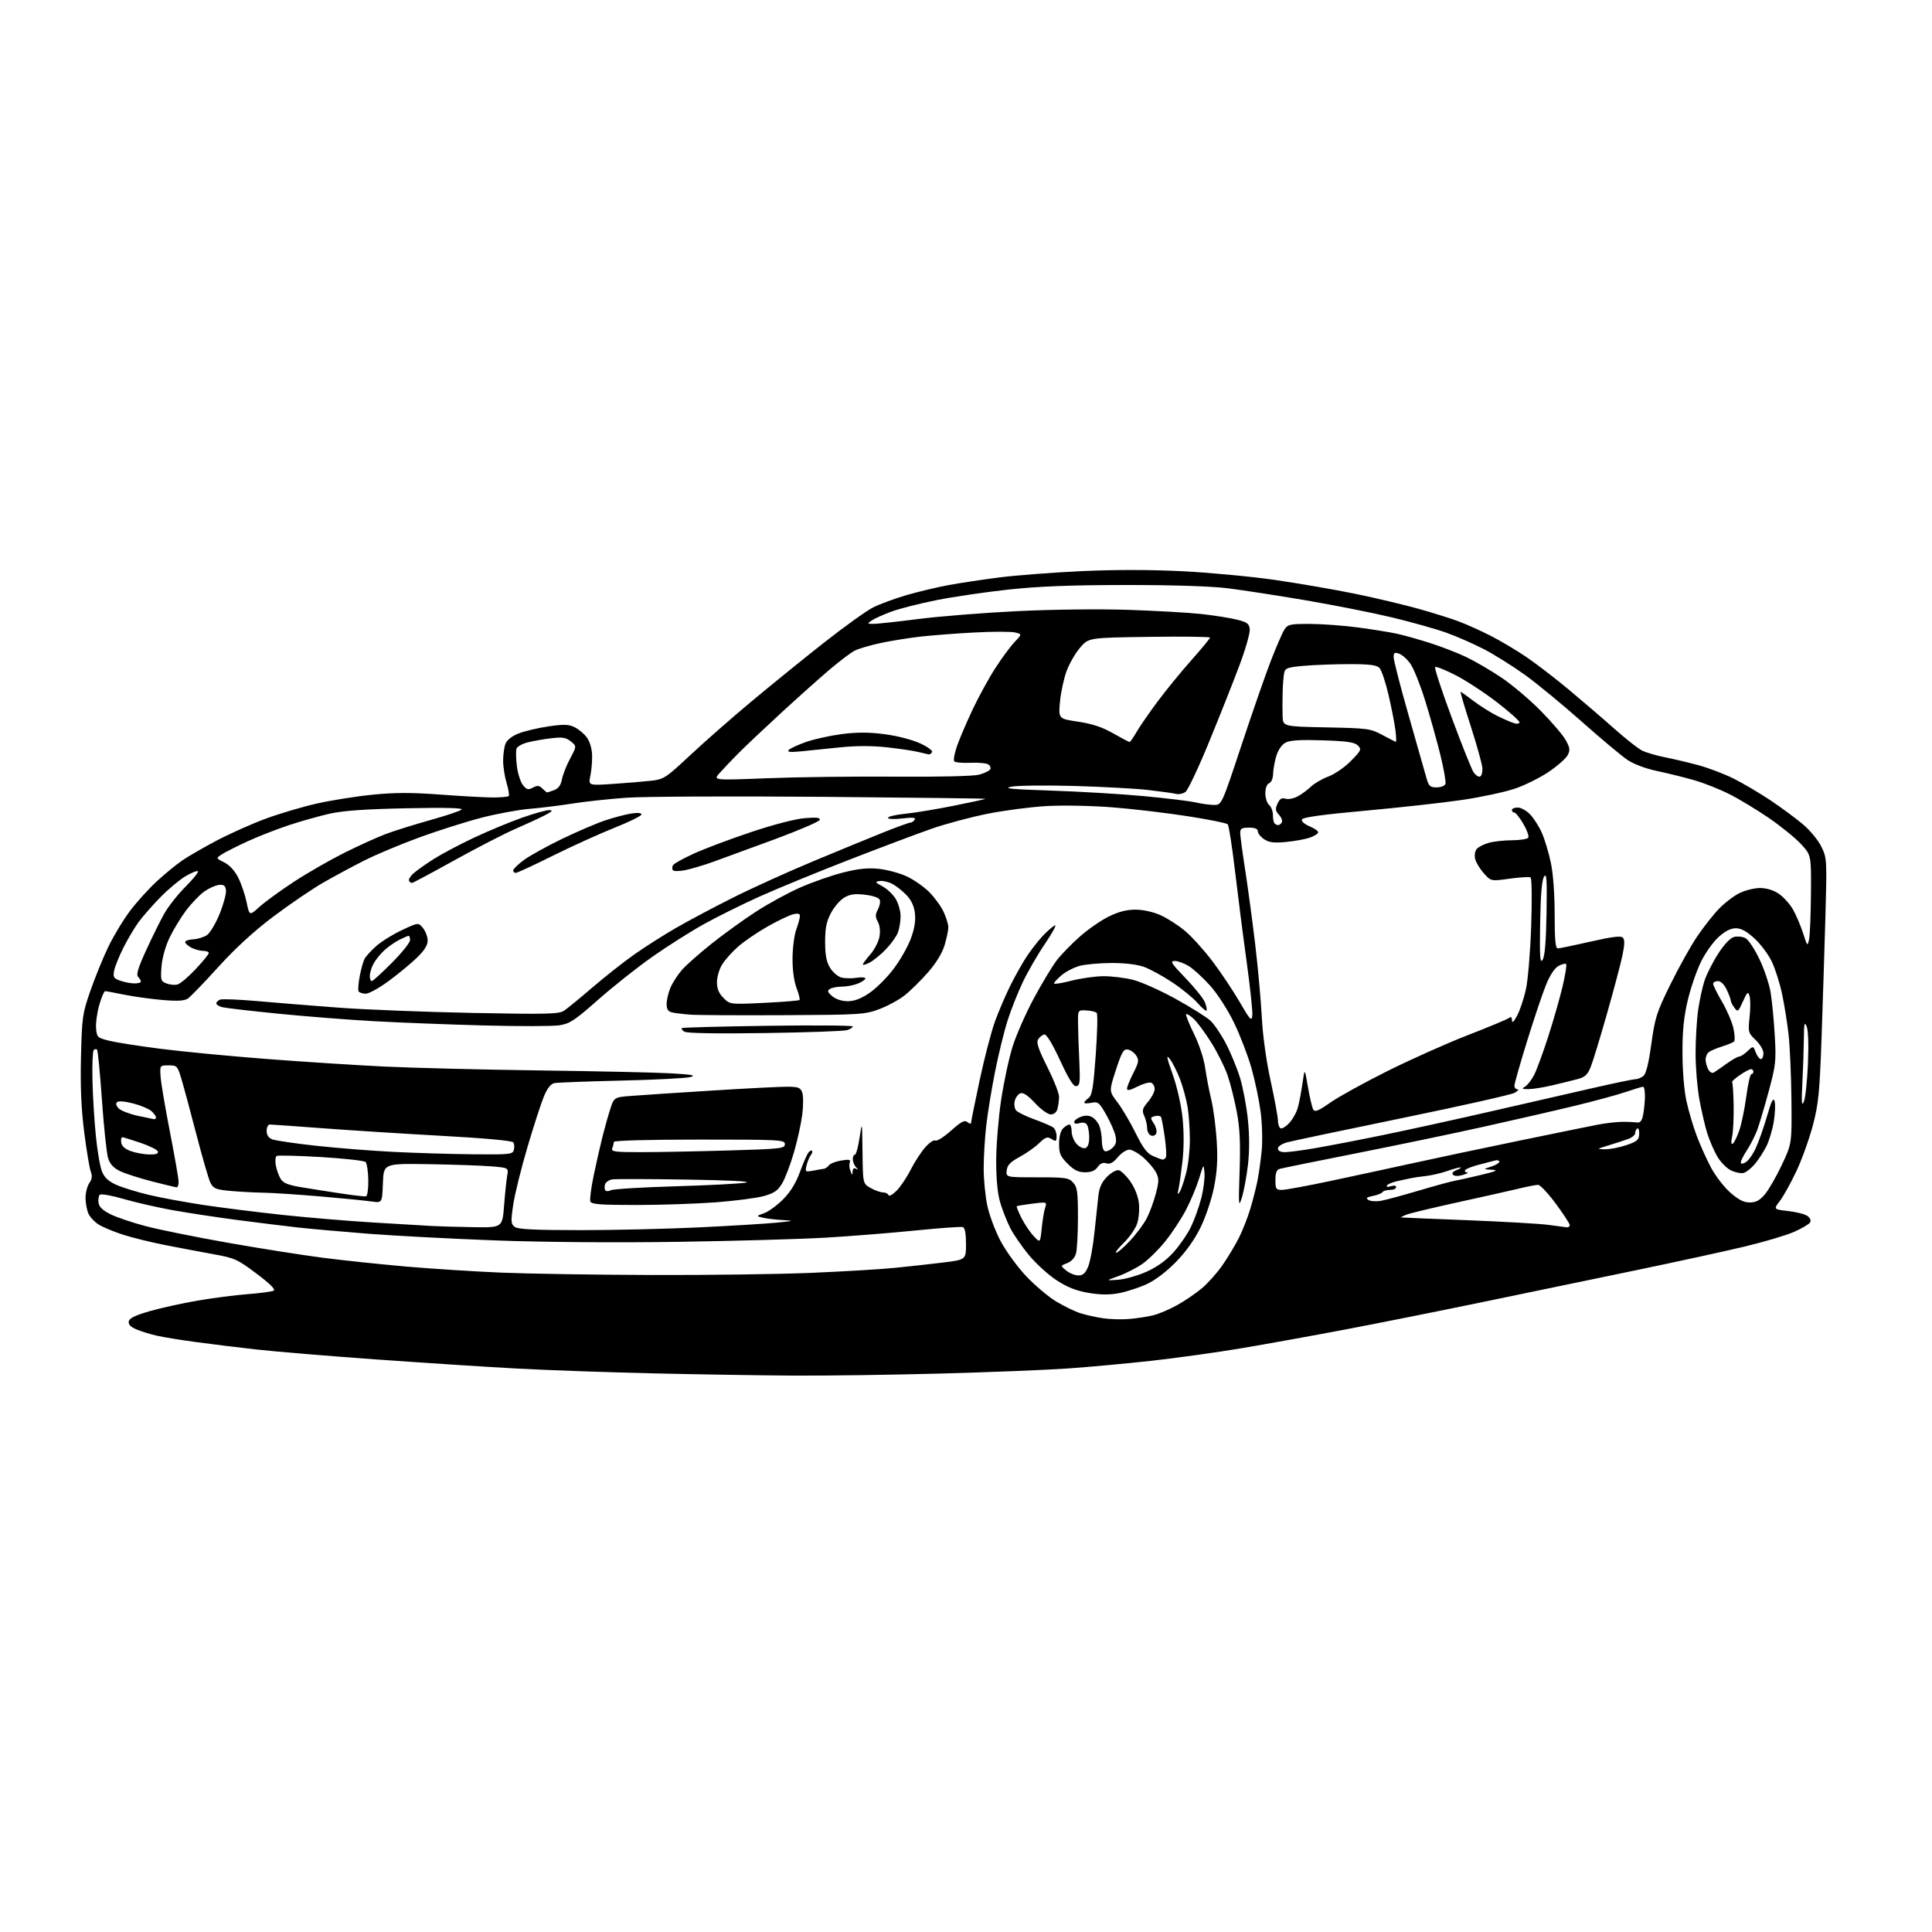 <?xml version="1.0" encoding="UTF-8" standalone="no"?>
<svg 
  version="1.1" 
  xmlns="http://www.w3.org/2000/svg" 
  xmlns:xlink="http://www.w3.org/1999/xlink" 
  xmlns:svg="http://www.w3.org/2000/svg"
  xmlns:rdf="http://www.w3.org/1999/02/22-rdf-syntax-ns#"
  xmlns:cc="http://creativecommons.org/ns#"
  xmlns:dc="http://purl.org/dc/elements/1.1/"
  viewBox="0 0 768 768"
  width="768"
  height="768"
>
<style>svg {background-color: white; }</style>"
<path stroke="none" fill="black" fill-rule="evenodd" d="M315.50,546.82C302.30,546.74 276.88,546.34 259.00,545.92C241.12,545.50 217.05,544.65 205.50,544.02C193.95,543.40 168.97,541.78 150.00,540.43C131.03,539.08 109.42,537.28 102.00,536.45C94.58,535.62 83.67,534.28 77.76,533.47C71.85,532.67 64.94,531.55 62.42,530.98C59.89,530.41 56.25,529.30 54.33,528.49C51.91,527.48 50.95,526.50 51.19,525.27C51.43,524.00 53.80,522.85 59.51,521.21C63.91,519.95 72.45,518.06 78.50,517.02C84.55,515.98 93.55,514.82 98.50,514.44C103.45,514.06 108.08,513.43 108.79,513.06C109.65,512.61 107.32,510.29 101.96,506.28C94.33,500.54 93.29,500.08 84.67,498.53C79.63,497.62 71.00,495.98 65.50,494.90C60.00,493.81 52.58,491.99 49.00,490.84C45.42,489.69 41.11,487.92 39.42,486.90C37.73,485.88 35.82,483.89 35.17,482.48C34.53,481.06 34.00,478.23 34.00,476.18C34.00,474.12 34.68,471.48 35.50,470.30C36.60,468.74 36.75,467.48 36.08,465.71C35.57,464.37 34.40,457.34 33.48,450.10C32.29,440.78 31.91,432.05 32.19,420.22C32.57,404.43 32.77,402.97 35.88,394.00C37.69,388.77 40.89,380.90 43.00,376.50C45.11,372.10 49.06,365.56 51.78,361.98C54.50,358.39 59.31,353.09 62.48,350.20C65.64,347.31 70.10,343.65 72.39,342.08C74.67,340.50 80.81,336.96 86.02,334.20C91.24,331.44 100.00,327.52 105.49,325.49C110.99,323.45 120.15,320.73 125.86,319.44C131.57,318.15 141.55,316.56 148.04,315.91C157.01,315.02 163.53,315.01 175.17,315.87C183.60,316.50 193.01,317.01 196.08,317.01C199.15,317.00 201.92,316.75 202.22,316.45C202.52,316.14 202.15,313.82 201.39,311.29C200.62,308.75 200.00,304.76 200.00,302.41C200.00,300.05 200.41,297.04 200.92,295.70C201.50,294.19 203.44,292.64 206.10,291.58C208.44,290.64 213.77,289.38 217.94,288.77C224.14,287.86 226.05,287.92 228.42,289.08C230.02,289.86 232.20,291.69 233.28,293.15C234.44,294.72 235.29,297.57 235.37,300.15C235.44,302.54 235.13,306.25 234.68,308.39C233.86,312.28 233.86,312.28 243.68,311.62C249.08,311.26 255.90,310.69 258.83,310.36C263.89,309.78 264.67,309.27 274.33,300.23C279.92,295.00 290.80,285.45 298.50,279.02C306.20,272.58 319.18,262.06 327.34,255.63C335.51,249.20 344.37,242.83 347.04,241.48C349.70,240.13 355.74,237.91 360.44,236.54C365.15,235.18 372.72,233.38 377.25,232.55C381.79,231.71 390.90,230.35 397.50,229.51C404.10,228.68 418.65,227.57 429.83,227.04C442.86,226.43 457.23,226.44 469.83,227.06C480.65,227.60 497.28,229.16 506.79,230.53C516.30,231.91 530.70,234.40 538.79,236.06C546.88,237.73 558.23,240.42 564.00,242.04C569.77,243.66 576.98,245.92 580.00,247.07C583.02,248.21 588.62,250.73 592.43,252.67C596.24,254.60 602.59,258.36 606.53,261.02C610.47,263.68 618.16,269.58 623.60,274.12C629.05,278.67 637.16,285.63 641.64,289.61C646.11,293.58 651.06,297.49 652.64,298.30C654.21,299.11 658.20,300.30 661.50,300.95C664.80,301.60 670.84,303.02 674.92,304.11C678.99,305.20 685.41,307.63 689.18,309.52C692.95,311.41 699.51,315.29 703.77,318.13C708.02,320.97 713.82,325.26 716.66,327.65C719.54,330.08 722.81,334.04 724.05,336.61C726.22,341.09 726.26,341.79 725.63,364.35C725.27,377.08 724.58,398.75 724.10,412.50C723.33,434.26 722.89,438.76 720.68,447.21C719.28,452.54 716.35,460.74 714.16,465.41C711.97,470.08 709.00,475.44 707.57,477.32C704.96,480.74 704.96,480.74 710.84,481.40C714.07,481.77 717.52,482.66 718.51,483.38C719.60,484.18 720.00,485.19 719.52,485.96C719.10,486.65 716.24,488.33 713.17,489.69C710.11,491.04 701.28,493.67 693.55,495.52C685.82,497.37 666.23,501.64 650.00,505.01C633.77,508.38 606.55,514.03 589.50,517.56C572.45,521.10 547.92,526.00 535.00,528.45C522.08,530.91 503.40,534.28 493.50,535.95C483.60,537.61 467.40,539.87 457.50,540.96C447.60,542.05 432.66,543.42 424.29,544.00C415.93,544.58 393.43,545.48 374.29,546.00C355.16,546.52 328.70,546.89 315.50,546.82zM449.00,524.31C452.02,524.04 456.30,523.38 458.50,522.83C460.70,522.29 464.96,520.47 467.96,518.79C470.97,517.11 475.36,514.13 477.72,512.15C480.09,510.18 483.76,506.07 485.88,503.03C488.00,499.99 490.95,495.10 492.43,492.17C493.91,489.24 495.95,484.06 496.97,480.67C497.99,477.28 499.28,472.25 499.84,469.50C500.39,466.75 501.16,461.31 501.54,457.40C501.93,453.40 501.73,446.59 501.10,441.80C500.47,437.12 498.82,429.29 497.42,424.39C496.02,419.50 492.91,411.45 490.52,406.50C488.03,401.37 483.96,395.06 481.06,391.82C478.26,388.70 474.46,385.21 472.62,384.07C470.77,382.93 468.23,382.00 466.97,382.00C464.99,382.00 465.61,382.97 471.32,388.88C474.97,392.67 478.43,397.00 479.01,398.52C479.58,400.04 479.85,401.49 479.59,401.74C479.33,402.00 477.71,400.60 475.97,398.62C474.24,396.65 469.76,393.00 466.02,390.51C462.27,388.02 457.25,385.27 454.85,384.39C452.11,383.39 447.32,382.80 441.92,382.81C437.20,382.82 431.49,383.33 429.22,383.94C426.95,384.55 423.72,386.21 422.05,387.62C420.37,389.02 419.00,390.51 419.00,390.91C419.00,391.31 422.04,390.84 425.75,389.88C429.46,388.91 435.22,388.09 438.54,388.06C441.86,388.03 447.26,388.69 450.54,389.54C453.82,390.38 461.45,393.81 467.50,397.16C473.55,400.51 479.71,404.38 481.20,405.76C482.68,407.15 485.45,411.25 487.35,414.89C489.25,418.52 491.76,424.63 492.93,428.46C494.11,432.29 495.51,439.77 496.06,445.09C496.71,451.44 496.71,457.62 496.07,463.13C495.53,467.73 494.45,473.52 493.68,476.00C492.36,480.19 492.30,479.47 492.76,465.50C493.13,454.12 492.86,448.42 491.62,441.89C490.72,437.15 489.09,430.66 487.99,427.46C486.89,424.26 484.00,418.46 481.58,414.57C479.15,410.68 476.01,406.41 474.59,405.08C473.17,403.75 471.78,402.88 471.51,403.16C471.24,403.43 472.63,406.92 474.60,410.92C476.67,415.14 478.55,420.81 479.06,424.42C479.55,427.85 480.64,433.55 481.49,437.08C482.35,440.61 483.32,448.01 483.66,453.52C484.12,461.00 483.84,465.69 482.58,472.02C481.62,476.78 479.27,483.78 477.21,487.98C474.82,492.83 471.38,497.66 467.38,501.73C463.62,505.57 459.12,508.97 455.79,510.49C452.80,511.86 447.91,513.45 444.93,514.03C441.07,514.77 437.55,514.75 432.77,513.95C427.94,513.14 424.38,511.75 420.14,509.01C416.89,506.91 411.92,502.42 409.09,499.02C406.27,495.62 402.89,490.74 401.59,488.17C400.29,485.60 398.50,481.06 397.61,478.07C396.55,474.50 396.00,468.85 396.00,461.57C396.01,455.48 396.87,444.65 397.93,437.50C398.99,430.35 401.06,420.68 402.53,416.00C404.01,411.32 407.86,402.60 411.09,396.62C414.33,390.63 418.41,383.88 420.17,381.62C421.93,379.35 426.03,375.15 429.29,372.27C432.54,369.40 437.73,365.81 440.80,364.31C444.70,362.40 447.93,361.58 451.45,361.60C454.43,361.61 458.48,362.51 461.34,363.80C464.01,364.99 468.39,367.81 471.08,370.07C473.77,372.32 478.73,377.82 482.09,382.27C485.45,386.73 490.29,394.00 492.85,398.41C496.96,405.51 497.54,406.12 497.82,403.71C497.99,402.20 497.00,392.77 495.62,382.74C494.23,372.71 492.14,356.40 490.97,346.50C489.80,336.60 488.48,328.12 488.03,327.66C487.58,327.19 480.43,325.75 472.13,324.46C463.84,323.16 450.40,321.57 442.27,320.93C433.98,320.28 422.45,320.06 416.00,320.42C409.68,320.79 399.07,322.17 392.44,323.51C385.81,324.84 375.91,327.49 370.44,329.40C364.97,331.30 350.15,336.88 337.50,341.79C324.85,346.70 308.87,353.27 301.98,356.37C295.09,359.48 285.15,364.40 279.89,367.31C274.62,370.22 265.41,376.05 259.41,380.27C253.41,384.48 243.68,392.19 237.79,397.40C228.38,405.71 226.49,406.95 222.29,407.58C219.65,407.98 206.25,408.00 192.50,407.64C178.75,407.27 159.18,406.52 149.00,405.96C138.82,405.40 121.55,404.05 110.62,402.96C99.69,401.87 89.68,400.71 88.37,400.38C87.07,400.05 86.00,399.37 86.00,398.86C86.00,398.35 86.68,397.68 87.51,397.36C88.34,397.04 94.98,397.31 102.26,397.95C109.54,398.60 124.05,399.77 134.50,400.55C144.95,401.34 168.88,402.28 187.68,402.65C217.43,403.23 222.16,403.12 224.18,401.79C225.46,400.95 230.55,396.78 235.50,392.53C240.45,388.28 247.90,382.40 252.07,379.46C256.23,376.52 263.65,371.79 268.57,368.95C273.48,366.11 283.72,360.66 291.33,356.85C298.93,353.03 313.33,346.50 323.33,342.34C333.32,338.17 345.86,333.02 351.20,330.88C356.53,328.75 361.34,327.00 361.89,327.00C362.44,327.00 363.20,326.48 363.60,325.84C364.12,324.99 362.82,324.86 358.66,325.35C355.36,325.74 353.00,325.63 353.00,325.09C353.00,324.58 356.04,323.86 359.75,323.50C363.46,323.13 372.12,321.70 379.00,320.32C385.88,318.94 391.62,317.70 391.77,317.55C391.92,317.41 362.67,317.05 326.77,316.75C290.87,316.46 255.88,316.62 249.00,317.11C242.12,317.60 232.45,318.65 227.50,319.43C222.55,320.22 214.90,321.16 210.50,321.53C206.10,321.89 197.55,323.47 191.50,325.03C185.45,326.59 174.43,330.08 167.00,332.78C159.57,335.48 149.68,339.62 145.00,341.98C140.32,344.33 132.90,348.32 128.50,350.85C124.10,353.38 115.23,359.41 108.79,364.25C101.02,370.09 93.65,376.84 86.89,384.28C81.29,390.45 75.84,396.11 74.79,396.85C73.35,397.86 70.85,398.03 64.69,397.52C60.19,397.14 53.35,396.20 49.50,395.42C45.65,394.64 42.18,394.00 41.78,394.00C41.38,394.00 40.34,396.46 39.47,399.47C38.59,402.48 38.02,406.64 38.19,408.72C38.49,412.35 38.70,412.55 43.46,413.72C46.18,414.40 55.41,415.84 63.96,416.93C72.51,418.02 91.20,419.82 105.50,420.92C119.80,422.03 140.95,423.39 152.50,423.96C164.05,424.52 192.18,425.22 215.00,425.52C237.82,425.82 261.23,426.34 267.00,426.68C275.15,427.15 276.83,427.48 274.50,428.13C272.85,428.60 260.48,429.24 247.00,429.55C233.53,429.87 221.55,430.32 220.38,430.55C218.97,430.83 217.58,432.58 216.25,435.74C215.15,438.36 212.19,447.48 209.67,456.00C207.15,464.52 204.60,474.87 204.00,478.98C203.02,485.69 203.09,486.59 204.65,487.73C205.94,488.67 212.62,489.00 230.68,489.00C244.04,489.00 265.22,488.51 277.74,487.91C290.26,487.31 304.10,486.47 308.50,486.04C315.52,485.37 315.89,485.24 311.50,485.02C308.75,484.88 305.15,484.46 303.50,484.10C300.50,483.43 300.50,483.43 303.71,482.28C305.48,481.65 308.87,479.18 311.25,476.80C314.18,473.87 316.34,470.38 317.95,465.99C319.26,462.42 320.77,458.93 321.31,458.23C321.84,457.53 322.51,457.18 322.79,457.45C323.06,457.73 322.83,458.53 322.28,459.23C321.73,459.93 320.98,461.73 320.62,463.23C320.00,465.85 320.10,465.93 323.24,465.35C325.03,465.01 326.95,464.68 327.50,464.62C328.04,464.55 328.95,463.93 329.50,463.23C330.05,462.53 332.27,461.67 334.42,461.32C337.54,460.81 338.23,460.97 337.81,462.09C337.51,462.87 337.63,464.40 338.07,465.50C338.77,467.27 338.87,467.30 338.93,465.69C338.97,464.54 339.46,464.14 340.25,464.59C341.25,465.15 341.25,465.02 340.25,463.95C339.56,463.21 339.00,461.79 339.00,460.80C339.00,459.81 339.38,459.00 339.84,459.00C340.31,459.00 341.14,455.96 341.69,452.25C342.69,445.53 342.70,445.56 342.86,458.00C343.01,470.50 343.01,470.50 346.09,472.25C347.78,473.21 349.99,474.00 351.00,474.00C352.01,474.00 353.00,474.49 353.20,475.09C353.39,475.68 354.83,474.90 356.39,473.34C357.95,471.78 360.47,468.03 362.00,465.00C363.53,461.98 366.12,457.97 367.76,456.11C369.39,454.24 371.21,453.01 371.80,453.38C372.40,453.75 375.20,451.99 378.03,449.47C382.15,445.81 383.46,445.13 384.59,446.07C385.36,446.72 386.00,446.85 386.01,446.37C386.01,445.89 387.54,438.30 389.41,429.50C391.28,420.70 394.04,410.12 395.53,406.00C397.03,401.88 399.83,395.35 401.76,391.50C403.69,387.65 406.62,382.48 408.28,380.00C409.93,377.52 412.69,374.00 414.39,372.17C416.10,370.34 418.29,368.41 419.25,367.88C420.21,367.36 418.56,370.51 415.59,374.87C412.61,379.24 408.55,386.25 406.56,390.45C404.56,394.65 401.83,401.55 400.49,405.79C399.14,410.03 396.92,419.12 395.55,426.00C394.18,432.88 392.60,442.55 392.04,447.50C391.48,452.45 391.02,460.10 391.03,464.50C391.03,468.90 391.68,475.54 392.47,479.26C393.25,482.97 395.61,489.27 397.70,493.25C399.79,497.23 404.37,503.53 407.87,507.25C411.38,510.96 416.78,515.52 419.87,517.38C422.97,519.23 427.26,521.32 429.40,522.00C431.55,522.69 435.60,523.60 438.40,524.02C441.21,524.44 445.98,524.57 449.00,524.31zM444.50,508.72C447.25,508.51 452.34,507.07 455.80,505.51C459.99,503.63 463.57,501.04 466.51,497.78C468.93,495.09 472.04,490.55 473.43,487.69C474.81,484.84 476.66,479.68 477.53,476.24C478.41,472.80 478.98,468.30 478.80,466.24C478.49,462.51 478.48,462.51 476.65,468.50C475.65,471.80 473.29,477.43 471.41,481.01C469.53,484.60 465.82,490.23 463.15,493.53C460.48,496.83 456.41,500.83 454.10,502.43C451.79,504.03 447.56,506.19 444.70,507.22C439.50,509.09 439.50,509.09 444.50,508.72zM259.00,506.83C281.27,506.90 309.85,506.52 322.50,505.98C335.15,505.44 350.00,504.56 355.50,504.01C361.00,503.47 369.66,502.51 374.75,501.89C384.00,500.75 384.00,500.75 384.00,494.48C384.00,490.36 383.57,488.07 382.75,487.79C382.06,487.55 373.62,488.16 364.00,489.13C354.38,490.10 338.40,491.38 328.50,491.97C318.60,492.56 292.05,493.31 269.50,493.65C244.51,494.02 216.20,493.80 197.00,493.09C179.68,492.44 156.95,491.25 146.50,490.44C136.05,489.62 123.45,488.50 118.50,487.95C113.55,487.40 102.75,486.07 94.50,484.99C86.25,483.91 74.55,482.13 68.50,481.04C62.45,479.94 53.68,477.93 49.00,476.57C44.33,475.21 40.13,474.47 39.67,474.93C39.21,475.39 38.98,476.83 39.17,478.13C39.40,479.79 40.85,481.17 44.00,482.72C46.48,483.94 52.77,486.06 58.00,487.43C63.23,488.81 77.85,491.76 90.50,494.00C103.15,496.24 120.25,498.94 128.50,500.00C136.75,501.06 151.82,502.64 162.00,503.52C172.18,504.39 189.05,505.47 199.50,505.90C209.95,506.34 236.72,506.76 259.00,506.83zM428.66,507.00C430.50,507.00 431.46,506.14 432.56,503.51C433.36,501.59 434.50,495.40 435.08,489.76C435.66,484.12 436.37,477.51 436.65,475.09C437.02,471.99 438.04,469.81 440.08,467.76C441.68,466.16 443.76,465.00 444.70,465.18C445.64,465.36 447.72,467.37 449.32,469.64C451.06,472.13 452.42,475.57 452.73,478.27C453.01,480.74 452.70,484.39 452.04,486.38C451.38,488.37 449.01,491.80 446.76,494.00C444.52,496.20 443.14,498.00 443.70,498.00C444.27,498.00 446.77,495.81 449.27,493.14C451.77,490.47 454.76,486.43 455.91,484.17C457.07,481.91 458.67,477.53 459.48,474.43C460.75,469.54 460.75,468.43 459.52,466.05C458.74,464.53 456.49,461.88 454.52,460.15C452.54,458.42 450.02,457.00 448.90,457.00C447.78,457.00 445.72,458.36 444.32,460.03C442.47,462.23 441.23,462.89 439.80,462.44C438.44,462.01 437.36,462.47 436.35,463.90C435.33,465.36 433.81,466.00 431.34,466.00C428.65,466.00 426.99,465.19 424.40,462.60C421.53,459.73 421.00,458.49 421.00,454.67C421.00,451.89 421.61,449.54 422.57,448.57C423.44,447.71 424.56,447.00 425.07,447.00C425.58,447.00 426.00,448.27 426.00,449.81C426.00,451.36 426.90,453.59 428.01,454.78C429.13,455.98 430.68,456.68 431.51,456.36C432.46,455.99 432.99,454.46 432.98,452.14C432.98,450.14 432.58,447.89 432.11,447.14C431.57,446.29 430.46,446.04 429.12,446.46C427.84,446.87 427.00,446.70 427.00,446.04C427.00,445.44 428.15,444.51 429.57,443.98C431.28,443.32 432.79,443.35 434.11,444.06C435.20,444.64 436.52,446.25 437.05,447.63C437.57,449.00 438.00,451.65 438.00,453.51C438.00,455.36 438.48,457.18 439.06,457.54C439.65,457.90 441.01,457.39 442.10,456.41C443.60,455.05 443.92,453.89 443.43,451.56C443.08,449.88 441.43,446.09 439.76,443.15C436.99,438.25 436.50,437.85 433.87,438.38C432.29,438.69 431.00,438.67 431.00,438.34C431.00,438.00 431.77,437.16 432.72,436.47C434.12,435.44 434.64,432.30 435.57,419.36C436.20,410.64 436.38,403.12 435.97,402.66C435.56,402.20 433.71,401.75 431.86,401.66C428.50,401.50 428.50,401.50 428.53,406.50C428.54,409.25 428.76,415.99 429.03,421.48C429.43,430.06 429.28,431.50 427.90,431.77C426.74,432.00 424.97,429.20 421.40,421.52C418.25,414.72 416.00,411.05 415.11,411.23C414.34,411.38 413.25,412.24 412.68,413.15C411.88,414.42 412.71,416.92 416.33,424.15C418.91,429.29 421.01,434.62 421.00,436.00C420.98,437.38 420.70,439.51 420.37,440.75C419.99,442.16 419.00,443.00 417.70,443.00C416.54,443.00 413.80,441.02 411.44,438.49C408.57,435.41 406.72,434.17 405.61,434.60C404.71,434.94 403.71,436.30 403.38,437.62C403.05,438.94 403.28,440.64 403.90,441.38C404.52,442.13 407.84,443.76 411.27,444.99C414.69,446.23 418.06,447.69 418.75,448.24C419.44,448.79 420.00,450.32 420.00,451.63C420.00,453.75 419.78,453.88 418.03,452.79C416.34,451.73 415.65,451.96 413.03,454.47C411.36,456.07 407.86,458.53 405.25,459.94C401.60,461.91 400.43,463.14 400.18,465.25C399.87,468.00 399.87,468.00 412.28,468.00C423.63,468.00 424.85,468.18 426.60,470.10C428.24,471.92 428.50,473.81 428.50,483.85C428.50,490.26 428.15,496.75 427.72,498.29C427.25,499.99 425.89,501.48 424.22,502.11C421.50,503.16 421.50,503.16 423.86,505.08C425.16,506.13 427.32,507.00 428.66,507.00zM414.09,488.32C414.41,485.12 415.02,481.43 415.45,480.12C416.21,477.75 416.20,477.74 410.36,478.47C407.14,478.87 404.36,479.33 404.18,479.50C404.00,479.67 404.84,481.76 406.04,484.15C407.24,486.54 409.41,489.77 410.86,491.32C413.50,494.15 413.50,494.15 414.09,488.32zM188.10,487.82C199.70,488.00 199.70,488.00 200.38,479.25C200.75,474.44 201.31,469.09 201.62,467.36C202.19,464.22 202.19,464.22 195.35,463.64C191.58,463.33 180.40,462.94 170.50,462.78C152.50,462.50 152.50,462.50 152.21,470.36C151.91,478.21 151.91,478.21 147.71,477.61C145.39,477.27 136.30,476.37 127.50,475.61C118.70,474.85 108.35,474.17 104.50,474.11C100.65,474.04 94.67,473.71 91.21,473.38C85.71,472.84 84.77,472.43 83.64,470.13C82.93,468.68 80.43,460.07 78.08,451.00C75.72,441.93 73.05,432.02 72.15,429.00C70.56,423.70 70.37,423.50 67.02,423.50C63.54,423.50 63.54,423.50 63.84,428.00C64.00,430.48 65.68,440.40 67.57,450.06C69.46,459.72 71.00,468.60 71.00,469.81C71.00,471.01 70.66,471.99 70.25,471.98C69.84,471.97 65.45,470.92 60.50,469.65C55.55,468.38 49.83,466.54 47.80,465.58C45.22,464.35 43.76,462.81 43.01,460.52C42.41,458.70 41.30,448.36 40.54,437.52C39.78,426.69 38.90,417.57 38.58,417.25C38.26,416.93 37.66,417.00 37.25,417.42C36.84,417.83 36.61,423.19 36.75,429.33C36.88,435.48 37.49,445.45 38.10,451.50C38.70,457.55 39.81,463.98 40.57,465.79C41.54,468.14 43.20,469.64 46.33,471.03C48.75,472.10 54.53,473.88 59.18,474.98C63.83,476.09 73.46,477.87 80.57,478.95C87.68,480.03 101.83,481.81 112.00,482.91C122.17,484.00 138.60,485.38 148.50,485.97C158.40,486.56 168.75,487.17 171.50,487.34C174.25,487.50 181.72,487.72 188.10,487.82zM622.75,487.87C623.44,487.94 624.00,487.55 624.00,486.99C624.00,486.44 621.51,482.61 618.46,478.49C615.41,474.37 612.24,471.00 611.42,471.00C610.59,471.00 607.12,471.67 603.71,472.50C600.29,473.32 589.40,475.76 579.50,477.93C569.60,480.09 560.38,482.32 559.00,482.87C557.62,483.42 556.73,483.91 557.00,483.96C557.27,484.01 569.20,484.50 583.50,485.06C597.80,485.62 612.20,486.45 615.50,486.91C618.80,487.36 622.06,487.80 622.75,487.87zM252.80,479.00C238.59,479.00 235.11,478.73 234.67,477.59C234.37,476.81 234.98,472.13 236.02,467.18C237.05,462.23 238.62,455.32 239.50,451.84C240.38,448.35 241.77,443.40 242.60,440.83C244.11,436.16 244.11,436.16 251.30,435.61C255.26,435.30 269.52,434.36 283.00,433.52C296.48,432.67 309.87,431.98 312.77,431.99C317.32,432.00 318.17,432.31 318.89,434.25C319.35,435.49 319.37,439.43 318.92,443.00C318.47,446.57 316.98,453.38 315.60,458.12C314.21,462.87 312.12,468.38 310.94,470.37C309.22,473.29 307.80,474.28 303.65,475.45C300.82,476.24 292.17,477.36 284.44,477.95C276.71,478.53 262.47,479.00 252.80,479.00zM549.00,477.33C550.92,476.98 557.67,475.16 564.00,473.28C570.33,471.40 576.62,469.68 578.00,469.44C579.38,469.21 584.10,468.15 588.50,467.10C594.90,465.57 595.80,465.14 593.00,464.99C589.50,464.80 589.50,464.80 592.75,463.75C594.54,463.18 596.00,462.30 596.00,461.79C596.00,461.28 595.21,461.07 594.25,461.33C593.29,461.58 590.35,462.35 587.72,463.03C585.10,463.71 582.71,464.66 582.42,465.14C582.12,465.61 582.47,466.04 583.19,466.09C583.91,466.13 583.16,466.57 581.52,467.06C579.72,467.60 578.18,467.58 577.60,467.00C577.01,466.41 577.56,465.70 579.08,465.09C580.41,464.56 581.05,464.10 580.50,464.08C579.95,464.05 577.55,464.71 575.17,465.54C572.79,466.37 568.97,467.25 566.67,467.50C564.38,467.76 561.83,468.12 561.00,468.32C560.17,468.52 557.81,469.03 555.74,469.45C553.67,469.88 551.70,470.67 551.36,471.22C550.99,471.83 551.57,471.95 552.87,471.54C554.14,471.14 555.00,471.30 555.00,471.93C555.00,472.52 553.90,473.00 552.56,473.00C551.22,473.00 549.88,473.39 549.58,473.87C549.28,474.35 547.57,475.04 545.77,475.40C543.21,475.92 542.82,476.27 544.00,477.01C544.83,477.54 547.08,477.68 549.00,477.33zM695.55,478.00C698.01,478.00 699.51,477.19 701.58,474.75C703.09,472.96 706.13,467.69 708.32,463.04C712.30,454.57 712.30,454.57 712.12,437.04C712.02,427.39 711.50,415.68 710.96,411.00C710.42,406.32 709.26,399.12 708.38,395.00C707.50,390.88 705.70,385.19 704.37,382.36C703.04,379.53 699.95,375.37 697.50,373.11C694.33,370.19 692.17,369.00 690.03,369.00C687.98,369.00 685.76,370.13 683.15,372.49C681.02,374.40 677.88,378.83 676.17,382.31C674.45,385.80 672.09,392.67 670.92,397.58C669.36,404.13 668.79,409.68 668.81,418.50C668.81,425.54 669.46,433.44 670.37,437.62C671.22,441.53 673.05,447.76 674.45,451.45C675.84,455.15 678.41,460.87 680.17,464.16C681.92,467.45 685.36,471.91 687.82,474.07C691.07,476.93 693.17,478.00 695.55,478.00zM145.50,475.55C146.05,475.41 146.46,472.51 146.40,469.10C146.35,465.69 145.86,462.46 145.33,461.93C144.79,461.39 136.83,460.50 127.63,459.95C118.43,459.40 110.49,459.20 109.98,459.51C109.48,459.82 109.33,461.52 109.65,463.29C109.98,465.05 110.85,467.47 111.58,468.65C112.59,470.28 114.59,471.08 119.71,471.93C123.44,472.55 130.55,473.67 135.50,474.42C140.45,475.18 144.95,475.68 145.50,475.55zM468.92,473.87C469.49,472.98 470.64,469.62 471.48,466.41C472.32,463.20 473.00,457.19 472.99,453.04C472.99,448.89 472.58,443.02 472.08,440.00C471.58,436.98 470.23,432.02 469.08,429.00C467.92,425.98 466.11,422.38 465.04,421.00C463.50,419.00 463.71,420.19 466.13,427.00C467.88,431.92 469.54,439.22 470.08,444.34C470.65,449.78 470.64,456.33 470.07,461.40C469.55,465.92 468.85,470.95 468.50,472.56C468.02,474.82 468.11,475.13 468.92,473.87zM242.81,473.14C243.74,472.66 255.30,471.96 268.50,471.57C281.70,471.19 294.30,470.53 296.50,470.10C298.97,469.63 289.96,469.17 273.00,468.90C257.88,468.66 244.52,468.63 243.32,468.84C242.12,469.04 240.88,469.88 240.56,470.69C240.25,471.51 240.25,472.59 240.56,473.09C240.88,473.62 241.83,473.64 242.81,473.14zM509.58,473.00C511.00,473.00 519.66,471.41 528.83,469.46C538.00,467.52 552.48,464.39 561.00,462.52C569.52,460.64 588.42,456.64 603.00,453.63C617.58,450.62 631.98,447.68 635.00,447.10C638.02,446.52 642.30,446.00 644.50,445.96C646.70,445.92 649.38,446.02 650.47,446.19C651.94,446.42 652.60,445.75 653.10,443.50C653.46,441.85 653.82,438.59 653.88,436.25C653.95,433.91 653.62,432.00 653.16,432.00C652.69,432.00 649.66,432.92 646.41,434.03C643.16,435.15 633.98,437.65 626.00,439.58C618.02,441.51 601.60,445.28 589.50,447.96C577.40,450.65 554.67,455.38 539.00,458.48C523.33,461.58 509.71,464.35 508.75,464.63C507.47,465.00 507.00,466.18 507.00,469.07C507.00,472.63 507.24,473.00 509.58,473.00zM693.12,466.26C692.07,466.53 689.79,466.07 688.06,465.23C686.33,464.39 683.86,461.86 682.57,459.60C681.28,457.35 679.52,453.25 678.66,450.50C677.80,447.75 676.40,441.74 675.55,437.14C674.70,432.54 674.01,424.22 674.02,418.64C674.03,413.06 674.49,405.35 675.04,401.50C675.59,397.65 676.73,392.39 677.58,389.81C678.42,387.24 680.87,382.41 683.02,379.09C685.49,375.27 687.82,372.83 689.37,372.44C690.71,372.11 692.74,372.33 693.88,372.94C695.01,373.54 697.50,377.29 699.40,381.27C701.30,385.25 703.31,391.20 703.85,394.50C704.40,397.80 705.14,405.45 705.49,411.50C706.09,421.75 705.92,423.29 703.04,434.00C701.33,440.32 699.25,447.30 698.41,449.50C697.56,451.70 695.77,455.18 694.43,457.23C693.10,459.28 692.00,461.43 692.00,462.01C692.00,462.74 692.59,462.75 693.87,462.07C694.91,461.52 696.71,459.02 697.89,456.52C699.06,454.02 701.08,448.30 702.38,443.80C704.15,437.67 704.91,436.14 705.41,437.71C705.78,438.87 705.64,442.51 705.11,445.80C704.58,449.10 703.23,453.58 702.12,455.77C701.01,457.95 698.95,461.09 697.56,462.75C696.16,464.40 694.17,465.98 693.12,466.26zM462.19,460.96C462.57,460.98 463.14,460.59 463.45,460.08C463.76,459.58 463.56,455.93 463.00,451.97C462.43,448.01 461.75,444.41 461.49,443.98C461.22,443.54 460.12,443.42 459.04,443.70C457.22,444.17 457.20,444.37 458.66,446.60C459.52,447.91 459.96,449.66 459.65,450.48C459.32,451.33 458.41,451.71 457.54,451.38C456.69,451.05 456.00,449.73 456.00,448.44C456.00,447.15 455.49,444.97 454.86,443.60C453.88,441.45 454.09,440.69 456.36,437.98C457.81,436.26 459.00,433.97 459.00,432.89C459.00,431.82 458.37,430.69 457.60,430.40C456.83,430.10 454.35,430.80 452.10,431.95C449.22,433.42 448.00,433.66 448.00,432.77C448.01,432.07 449.13,429.28 450.51,426.57C452.71,422.24 452.84,421.39 451.64,419.57C450.89,418.43 449.38,417.37 448.30,417.20C446.64,416.95 445.89,418.23 443.58,425.34C440.84,433.77 440.84,433.77 444.19,438.16C446.03,440.57 449.28,446.07 451.41,450.38C454.39,456.41 456.00,458.53 458.39,459.57C460.10,460.31 461.81,460.94 462.19,460.96zM59.33,458.92C61.97,458.98 63.04,458.61 62.77,457.75C62.55,457.06 59.48,455.52 55.94,454.32C52.40,453.13 49.13,452.11 48.68,452.07C48.23,452.03 48.00,452.97 48.18,454.17C48.39,455.60 49.69,456.76 52.00,457.59C53.92,458.28 57.23,458.88 59.33,458.92zM188.13,458.85C202.69,458.99 203.80,458.87 204.26,457.11C204.53,456.07 204.45,454.73 204.08,454.13C203.66,453.45 192.93,452.46 175.45,451.50C160.08,450.65 138.72,449.29 128.00,448.48C117.28,447.68 107.94,447.01 107.25,447.01C106.56,447.00 106.00,448.14 106.00,449.52C106.00,451.24 106.74,452.33 108.31,452.93C109.58,453.41 117.34,454.55 125.56,455.45C133.78,456.36 147.70,457.46 156.50,457.90C165.30,458.34 179.54,458.77 188.13,458.85zM254.73,458.00C261.30,458.00 276.87,457.70 289.34,457.34C310.44,456.73 312.00,456.55 312.00,454.84C312.00,453.09 310.35,453.00 278.00,453.00C258.02,453.00 244.00,453.38 244.00,453.92C244.00,454.42 243.73,455.55 243.39,456.42C242.86,457.81 244.25,458.00 254.73,458.00zM510.75,458.00C512.26,458.00 517.55,457.30 522.50,456.46C527.45,455.62 539.38,453.33 549.00,451.36C558.62,449.40 578.20,445.11 592.50,441.83C606.80,438.56 625.25,434.33 633.50,432.44C641.75,430.56 649.20,429.01 650.06,429.01C650.92,429.00 652.34,428.44 653.23,427.75C654.34,426.89 655.33,422.94 656.43,415.00C657.88,404.50 658.54,402.44 664.02,391.30C667.32,384.59 672.09,376.04 674.62,372.30C677.15,368.56 681.07,363.58 683.34,361.23C685.61,358.88 689.30,356.07 691.55,354.98C693.79,353.89 697.45,353.00 699.67,353.00C702.21,353.00 704.95,353.84 707.09,355.28C708.95,356.53 711.49,359.35 712.73,361.53C713.98,363.71 715.78,367.96 716.75,370.96C718.42,376.17 718.52,376.28 719.13,373.46C719.48,371.83 719.82,363.63 719.88,355.23C720.00,339.96 720.00,339.96 715.93,335.54C713.69,333.11 707.95,328.45 703.18,325.18C698.41,321.92 691.35,317.65 687.50,315.71C683.65,313.76 677.35,311.26 673.50,310.15C669.65,309.04 663.05,307.41 658.82,306.52C654.19,305.54 649.47,303.77 646.92,302.06C644.59,300.49 636.42,293.65 628.77,286.86C621.11,280.06 610.94,271.69 606.17,268.26C601.40,264.83 594.12,260.27 590.00,258.12C585.88,255.98 579.12,253.01 575.00,251.53C570.88,250.05 561.20,247.33 553.50,245.47C545.80,243.62 530.27,240.54 519.00,238.62C507.73,236.71 493.77,234.56 488.00,233.84C481.44,233.03 466.24,232.54 447.50,232.55C425.72,232.57 412.98,233.06 401.00,234.35C391.93,235.33 379.01,237.22 372.30,238.56C365.59,239.90 357.49,241.96 354.30,243.14C351.11,244.32 347.61,245.90 346.53,246.65C344.64,247.94 344.68,248.00 347.24,248.00C348.72,248.00 356.80,247.12 365.21,246.05C373.62,244.97 391.30,243.57 404.50,242.93C418.33,242.26 436.98,242.04 448.50,242.42C459.50,242.79 472.59,243.53 477.58,244.08C482.58,244.63 488.88,245.62 491.58,246.29C495.77,247.32 496.55,247.89 496.80,250.13C496.97,251.57 495.10,258.10 492.65,264.63C490.20,271.16 484.78,284.82 480.60,295.00C476.42,305.18 472.22,314.08 471.25,314.79C470.29,315.51 468.59,315.86 467.47,315.58C466.35,315.30 461.40,314.61 456.47,314.04C451.54,313.47 438.27,312.75 427.00,312.43C415.73,312.11 404.48,312.25 402.00,312.73C398.50,313.42 402.07,313.76 418.00,314.28C429.27,314.65 445.83,315.64 454.78,316.48C463.74,317.32 472.96,318.44 475.28,318.98C477.60,319.51 480.88,319.96 482.56,319.98C485.63,320.00 485.63,320.00 493.50,296.25C497.83,283.19 503.11,268.00 505.25,262.50C507.38,257.00 509.78,251.49 510.58,250.25C511.92,248.20 512.81,248.00 520.77,248.02C525.57,248.03 534.23,248.67 540.00,249.45C545.77,250.22 552.75,251.35 555.50,251.96C558.25,252.57 564.10,254.21 568.50,255.62C572.90,257.02 579.30,259.50 582.72,261.12C586.15,262.75 592.45,266.42 596.72,269.27C601.00,272.13 608.12,278.14 612.53,282.63C616.95,287.11 621.43,292.38 622.48,294.34C624.10,297.35 624.20,298.25 623.14,300.25C622.44,301.54 619.07,304.50 615.63,306.83C612.20,309.16 606.13,312.17 602.15,313.52C598.17,314.86 588.75,316.88 581.21,317.99C573.67,319.10 556.37,321.02 542.76,322.26C525.64,323.81 517.87,324.89 517.54,325.75C517.26,326.47 518.52,327.61 520.53,328.45C522.44,329.25 524.00,330.33 524.00,330.85C524.00,331.38 522.54,332.32 520.75,332.95C518.96,333.58 514.71,334.36 511.29,334.69C506.44,335.15 504.52,334.92 502.54,333.62C501.14,332.70 500.00,331.29 500.00,330.48C500.00,329.46 498.92,329.00 496.50,329.00C493.63,329.00 493.00,329.37 493.00,331.07C493.00,332.20 493.90,338.94 495.01,346.04C496.11,353.13 497.90,366.46 498.99,375.64C500.07,384.83 501.25,397.78 501.59,404.42C501.98,411.79 503.35,421.67 505.11,429.74C506.70,437.03 508.00,444.09 508.00,445.43C508.00,446.78 508.45,448.16 509.00,448.50C509.54,448.84 511.12,447.89 512.50,446.40C513.88,444.92 515.44,442.08 515.97,440.10C516.49,438.12 517.31,433.80 517.78,430.50C518.63,424.50 518.63,424.50 519.93,432.13C520.65,436.33 521.61,440.37 522.07,441.11C522.72,442.16 524.21,441.54 528.76,438.33C531.98,436.06 542.23,430.40 551.55,425.75C560.87,421.10 575.25,414.68 583.50,411.48C591.75,408.28 599.06,405.23 599.75,404.71C600.64,404.03 601.01,404.29 601.04,405.63C601.07,406.85 601.79,406.17 603.12,403.66C604.23,401.54 605.80,396.82 606.60,393.16C607.40,389.50 608.33,378.13 608.68,367.90C609.03,357.22 608.91,349.08 608.40,348.78C607.90,348.50 604.17,348.73 600.09,349.29C592.68,350.32 592.68,350.32 589.86,347.17C588.31,345.44 586.76,342.88 586.41,341.49C586.05,340.05 586.30,338.34 587.00,337.50C587.67,336.70 589.86,335.58 591.86,335.02C593.86,334.47 598.06,334.01 601.19,334.01C604.32,334.00 607.17,333.54 607.52,332.97C607.87,332.40 606.98,329.93 605.54,327.47C604.09,325.01 602.48,323.00 601.96,323.00C601.43,323.00 601.00,322.55 601.00,322.00C601.00,321.45 602.04,321.00 603.31,321.00C604.59,321.00 606.81,322.24 608.26,323.75C609.71,325.26 611.81,328.57 612.93,331.11C614.05,333.64 615.65,338.96 616.48,342.92C617.41,347.31 618.00,355.40 618.00,363.57C618.00,373.64 618.31,377.00 619.25,377.00C619.94,377.00 625.79,375.79 632.26,374.31C640.69,372.38 644.33,371.93 645.10,372.70C645.88,373.48 645.84,375.44 644.98,379.64C644.31,382.86 641.55,393.31 638.83,402.86C636.12,412.41 633.20,421.97 632.34,424.10C631.10,427.21 630.07,428.17 627.15,428.95C625.14,429.49 620.58,430.61 617.00,431.45C613.42,432.29 609.15,432.96 607.50,432.95C604.97,432.94 604.78,432.78 606.26,431.92C607.22,431.35 608.86,429.23 609.89,427.20C610.92,425.16 613.41,418.37 615.43,412.10C617.45,405.83 620.01,396.90 621.12,392.25C622.22,387.60 622.87,383.54 622.56,383.23C622.25,382.92 620.90,383.25 619.55,383.97C618.02,384.79 616.17,387.56 614.61,391.39C613.23,394.75 609.83,404.85 607.05,413.83C604.27,422.82 602.00,430.80 602.00,431.58C602.00,432.36 602.56,433.02 603.25,433.04C603.94,433.06 603.38,433.69 602.00,434.44C600.62,435.19 580.60,439.68 557.50,444.43C534.40,449.18 513.81,453.52 511.75,454.07C509.59,454.65 508.00,455.70 508.00,456.54C508.00,457.47 509.00,458.00 510.75,458.00zM638.00,456.86C639.92,456.89 643.75,456.14 646.50,455.21C650.80,453.74 651.51,453.12 651.60,450.78C651.66,449.29 651.32,448.30 650.85,448.59C650.38,448.88 650.00,449.71 650.00,450.44C650.00,451.16 648.76,452.21 647.25,452.76C645.74,453.31 642.25,454.44 639.50,455.28C634.66,456.76 634.62,456.81 638.00,456.86zM688.80,454.62C689.36,454.28 690.53,451.88 691.42,449.29C692.30,446.71 693.55,440.63 694.19,435.80C694.83,430.96 695.73,427.00 696.18,427.00C696.63,427.00 697.00,426.55 697.00,426.00C697.00,425.45 696.57,425.00 696.04,425.00C695.52,425.00 693.51,426.07 691.59,427.38C689.66,428.68 688.29,429.96 688.55,430.22C688.80,430.47 689.07,434.69 689.15,439.59C689.23,444.49 688.95,450.02 688.54,451.88C688.05,454.08 688.14,455.03 688.80,454.62zM61.25,444.90C61.66,444.95 62.00,444.62 62.00,444.15C62.00,443.69 61.19,442.58 60.21,441.69C59.22,440.80 55.96,439.42 52.96,438.64C49.70,437.79 47.11,437.58 46.54,438.11C45.94,438.68 46.19,439.61 47.20,440.63C48.09,441.51 51.44,442.82 54.66,443.52C57.87,444.22 60.84,444.84 61.25,444.90zM717.05,438.00C717.65,436.62 718.38,429.88 718.68,423.00C719.00,415.36 718.80,409.53 718.17,408.00C717.31,405.94 717.11,406.83 717.06,413.00C717.02,417.12 716.76,425.00 716.47,430.50C716.07,438.27 716.19,439.94 717.05,438.00zM681.30,426.33C681.96,425.94 684.26,424.35 686.40,422.80C688.55,421.26 690.77,420.00 691.34,420.00C691.91,420.00 693.40,419.03 694.65,417.85C696.94,415.71 696.94,415.71 697.94,418.35C698.50,419.81 699.41,421.00 699.98,421.00C700.54,421.00 701.00,419.96 701.00,418.69C701.00,417.41 699.63,415.06 697.92,413.44C694.94,410.60 694.86,410.30 695.49,404.28C695.86,400.86 695.85,397.09 695.47,395.91C694.87,394.01 694.56,394.27 692.82,398.13C690.96,402.27 690.78,402.40 689.43,400.56C688.64,399.49 688.00,398.21 688.00,397.71C688.00,397.21 687.27,395.27 686.39,393.40C685.39,391.31 684.05,390.00 682.89,390.00C681.85,390.00 681.00,390.49 681.00,391.08C681.00,391.68 682.58,394.86 684.51,398.16C686.44,401.45 688.49,406.21 689.05,408.73C689.62,411.26 689.72,413.64 689.29,414.04C688.86,414.43 686.70,415.32 684.50,416.01C682.30,416.70 679.94,417.71 679.25,418.25C678.56,418.80 678.00,420.12 678.00,421.19C678.00,422.26 678.47,424.01 679.05,425.09C679.67,426.24 680.60,426.76 681.30,426.33zM304.00,410.66C284.67,410.94 272.96,410.73 272.03,410.10C271.22,409.56 270.77,408.92 271.03,408.68C271.29,408.44 286.69,408.03 305.25,407.77C323.81,407.51 339.00,407.62 339.00,408.03C339.00,408.43 337.99,409.09 336.75,409.49C335.51,409.89 320.77,410.42 304.00,410.66zM311.50,403.55C293.90,403.64 277.25,403.55 274.50,403.34C271.75,403.14 268.49,402.75 267.25,402.47C265.56,402.09 265.00,401.25 265.00,399.10C265.00,397.53 265.67,394.63 266.50,392.66C267.32,390.69 269.39,387.49 271.08,385.56C272.78,383.62 278.07,378.94 282.84,375.15C287.60,371.36 295.50,365.65 300.40,362.47C305.29,359.28 313.24,354.94 318.05,352.82C322.87,350.69 330.54,348.01 335.11,346.85C341.24,345.30 344.95,344.92 349.36,345.38C352.64,345.72 357.62,347.07 360.41,348.36C363.21,349.66 367.25,352.47 369.38,354.61C371.52,356.75 374.09,360.30 375.11,362.50C376.13,364.70 376.97,367.43 376.98,368.57C376.99,369.71 376.33,372.89 375.51,375.65C374.55,378.90 372.20,382.74 368.85,386.58C366.00,389.84 361.80,393.96 359.52,395.74C357.24,397.52 352.70,399.97 349.43,401.19C343.81,403.28 341.82,403.40 311.50,403.55zM303.77,398.65C311.23,398.29 317.55,397.78 317.81,397.52C318.07,397.26 317.55,395.11 316.64,392.74C315.63,390.08 315.02,385.58 315.04,380.97C315.07,376.86 315.74,371.70 316.53,369.50C317.32,367.30 317.98,364.89 317.98,364.14C318.00,363.16 317.23,362.97 315.25,363.45C313.74,363.82 309.18,366.00 305.11,368.31C301.05,370.61 295.79,374.20 293.43,376.28C291.06,378.36 288.20,381.56 287.06,383.40C285.93,385.23 285.00,388.39 285.00,390.41C285.00,393.04 285.74,394.83 287.60,396.70C290.21,399.30 290.21,399.30 303.77,398.65zM337.00,398.00C339.61,398.00 342.26,396.99 345.58,394.75C348.22,392.96 352.50,388.72 355.09,385.32C357.68,381.92 360.79,376.52 361.99,373.32C363.50,369.32 364.03,366.15 363.71,363.17C363.38,360.22 362.32,357.89 360.36,355.83C358.79,354.18 356.23,352.16 354.68,351.35C353.13,350.54 350.88,350.03 349.68,350.22C347.71,350.52 347.82,350.73 350.79,352.33C352.61,353.30 354.97,355.54 356.04,357.30C357.11,359.06 357.99,362.16 358.00,364.18C358.00,366.21 357.52,369.14 356.94,370.68C356.36,372.23 354.22,375.22 352.19,377.33C350.16,379.44 347.26,381.81 345.75,382.61C344.24,383.40 343.00,383.76 343.00,383.41C343.00,383.05 344.33,381.25 345.95,379.40C347.57,377.56 349.21,374.42 349.58,372.44C350.00,370.17 349.77,367.95 348.96,366.42C347.90,364.44 347.90,363.56 348.96,361.57C349.68,360.23 350.02,358.50 349.72,357.72C349.40,356.87 347.06,356.05 343.89,355.67C339.83,355.19 337.91,355.45 335.63,356.79C333.99,357.74 331.60,360.50 330.32,362.92C328.52,366.33 328.00,368.91 328.00,374.41C328.01,379.69 328.51,382.32 329.97,384.72C331.05,386.50 333.10,388.24 334.52,388.60C335.95,388.95 338.66,388.99 340.55,388.68C342.45,388.38 344.00,388.49 344.00,388.94C344.00,389.39 342.67,390.31 341.05,390.98C339.43,391.65 336.57,392.20 334.70,392.20C332.83,392.20 330.67,392.61 329.90,393.12C328.76,393.87 328.94,394.41 330.86,396.02C332.30,397.23 334.70,398.00 337.00,398.00zM145.42,395.00C144.15,395.00 142.87,394.60 142.56,394.11C142.26,393.61 142.45,390.90 142.99,388.08C143.52,385.26 144.40,382.12 144.94,381.11C145.48,380.10 147.61,377.80 149.66,375.99C151.72,374.18 156.31,371.35 159.86,369.69C166.31,366.67 166.31,366.67 168.16,368.94C169.17,370.20 170.00,372.43 170.00,373.90C170.00,375.75 168.67,377.87 165.75,380.69C163.41,382.95 158.40,387.09 154.61,389.90C150.82,392.70 146.68,395.00 145.42,395.00zM70.50,391.37C71.60,391.10 74.86,388.36 77.75,385.28C80.64,382.20 83.00,379.30 83.00,378.84C83.00,378.38 81.99,377.99 80.75,377.99C79.51,377.98 77.43,377.41 76.11,376.74C74.80,376.06 73.67,375.06 73.61,374.53C73.55,374.00 74.96,373.49 76.75,373.40C78.53,373.31 81.01,372.56 82.25,371.73C83.49,370.90 85.77,367.07 87.33,363.20C88.89,359.34 90.01,355.13 89.83,353.84C89.57,352.01 88.95,351.56 87.00,351.78C85.62,351.93 83.00,353.12 81.16,354.42C79.33,355.72 76.10,359.09 73.98,361.90C71.87,364.72 68.90,369.60 67.39,372.76C65.76,376.17 64.46,380.83 64.20,384.24C63.79,389.54 63.94,390.05 66.13,390.92C67.43,391.43 69.40,391.64 70.50,391.37zM53.25,390.92C54.76,390.96 56.00,390.64 56.00,390.20C56.00,389.76 55.50,388.90 54.89,388.29C54.07,387.47 54.91,384.69 58.05,377.84C60.40,372.70 63.64,366.15 65.24,363.28C66.84,360.41 70.66,355.56 73.72,352.50C76.77,349.44 79.01,346.68 78.68,346.35C78.36,346.02 76.16,346.89 73.80,348.28C71.43,349.67 66.92,353.44 63.77,356.66C60.62,359.87 56.73,364.30 55.12,366.50C53.52,368.70 50.81,373.26 49.11,376.62C47.40,379.99 45.73,384.10 45.40,385.76C44.87,388.40 45.15,388.89 47.65,389.80C49.22,390.37 51.74,390.88 53.25,390.92zM147.78,390.00C148.20,390.00 151.80,386.73 155.78,382.73C159.75,378.73 163.00,374.68 163.00,373.73C163.00,372.78 162.75,372.00 162.45,372.00C162.15,372.00 160.46,372.73 158.70,373.61C156.94,374.50 154.22,376.41 152.66,377.86C151.10,379.31 149.19,381.72 148.41,383.20C147.63,384.69 147.00,386.82 147.00,387.95C147.00,389.08 147.35,390.00 147.78,390.00zM613.23,381.50C614.09,380.14 614.59,374.21 614.77,363.00C614.99,349.35 614.82,346.85 613.77,348.50C612.91,349.86 612.41,355.79 612.23,367.00C612.01,380.65 612.18,383.15 613.23,381.50zM103.18,360.45C105.39,358.46 111.55,353.98 116.85,350.51C122.16,347.03 131.19,341.85 136.92,338.98C142.66,336.12 150.08,332.76 153.42,331.51C156.77,330.26 164.68,327.78 171.00,326.01C177.32,324.25 182.95,322.35 183.50,321.81C184.16,321.16 176.67,320.98 161.50,321.30C145.10,321.64 136.35,322.26 131.00,323.46C126.88,324.39 119.52,326.47 114.66,328.08C109.80,329.70 102.38,332.61 98.16,334.56C93.95,336.51 89.45,338.79 88.16,339.63C85.82,341.16 85.82,341.16 89.16,342.83C91.25,343.88 93.32,346.13 94.70,348.87C95.92,351.27 97.41,355.68 98.03,358.66C99.16,364.09 99.16,364.09 103.18,360.45zM163.75,351.00C163.40,351.00 162.88,350.62 162.59,350.15C162.30,349.68 163.06,348.37 164.28,347.26C165.50,346.14 169.18,343.52 172.45,341.45C175.72,339.38 183.00,335.53 188.62,332.90C194.25,330.26 202.74,326.74 207.50,325.06C212.26,323.37 217.14,322.02 218.33,322.04C219.99,322.07 219.57,322.56 216.50,324.13C214.30,325.26 208.99,327.71 204.70,329.57C200.41,331.44 189.58,337.02 180.64,341.98C171.69,346.94 164.09,351.00 163.75,351.00zM205.01,347.00C204.46,347.00 204.00,346.55 204.00,346.01C204.00,345.46 205.91,343.60 208.25,341.87C210.59,340.15 217.45,336.35 223.50,333.43C229.55,330.52 237.26,327.21 240.62,326.10C243.99,324.98 248.60,323.77 250.87,323.40C253.44,322.99 255.00,323.13 255.00,323.76C255.00,324.32 250.16,326.70 244.25,329.06C238.34,331.41 227.32,336.41 219.76,340.17C212.21,343.92 205.57,347.00 205.01,347.00zM272.23,345.93C269.85,346.38 267.72,346.36 267.42,345.87C267.13,345.39 267.19,344.50 267.57,343.88C267.95,343.27 271.69,341.20 275.88,339.29C280.07,337.38 290.25,333.55 298.50,330.79C307.36,327.82 316.11,325.54 319.88,325.23C324.67,324.84 326.16,325.01 325.86,325.93C325.63,326.61 317.58,330.07 307.97,333.62C298.36,337.17 287.35,341.21 283.50,342.59C279.65,343.97 274.58,345.47 272.23,345.93zM508.11,328.00C508.53,328.00 509.18,327.52 509.54,326.94C509.90,326.35 509.41,325.00 508.44,323.93C506.98,322.32 506.88,321.56 507.85,319.43C508.71,317.53 509.52,317.03 510.96,317.49C512.03,317.83 514.17,317.45 515.72,316.64C517.27,315.84 519.66,314.10 521.02,312.78C522.38,311.46 525.55,309.61 528.05,308.68C530.57,307.74 534.56,304.99 537.01,302.49C541.11,298.31 541.31,297.88 539.77,296.35C538.47,295.04 535.53,294.61 525.81,294.29C516.86,294.00 512.82,294.25 511.03,295.21C509.52,296.02 508.09,298.09 507.35,300.52C506.69,302.71 506.12,305.91 506.08,307.64C506.03,309.46 505.37,311.03 504.50,311.36C503.57,311.72 503.00,313.24 503.00,315.35C503.00,317.22 503.68,319.32 504.50,320.00C505.32,320.68 506.00,322.46 506.00,323.96C506.00,325.45 506.30,326.97 506.67,327.33C507.03,327.70 507.68,328.00 508.11,328.00zM217.51,315.00C217.71,315.00 218.97,314.58 220.31,314.07C221.99,313.44 222.95,312.10 223.38,309.81C223.72,307.98 225.18,304.27 226.63,301.55C229.25,296.62 229.25,296.62 226.91,294.72C224.96,293.15 223.61,292.94 219.03,293.48C215.99,293.84 211.79,294.58 209.70,295.12C207.61,295.66 205.64,296.76 205.34,297.57C205.03,298.37 205.08,301.49 205.46,304.49C205.83,307.49 206.92,310.92 207.89,312.11C209.37,313.95 209.96,314.09 211.84,313.09C213.63,312.13 214.34,312.20 215.60,313.45C216.45,314.30 217.31,315.00 217.51,315.00zM571.07,313.00C572.72,313.00 574.30,312.39 574.58,311.65C574.86,310.91 573.94,305.62 572.52,299.90C571.11,294.18 568.40,284.52 566.50,278.43C564.60,272.34 562.02,265.86 560.77,264.03C559.52,262.20 557.49,260.33 556.25,259.88C554.34,259.19 554.00,259.41 554.00,261.30C554.00,262.53 556.69,272.98 559.99,284.52C563.28,296.06 566.45,307.19 567.03,309.25C567.94,312.51 568.47,313.00 571.07,313.00zM305.00,309.36C316.82,308.89 339.76,308.61 355.97,308.73C373.35,308.86 386.98,308.54 389.18,307.95C391.24,307.40 393.22,306.46 393.59,305.86C393.95,305.26 393.64,304.37 392.88,303.87C392.12,303.38 388.94,303.08 385.82,303.22C382.69,303.35 379.78,303.11 379.35,302.68C378.92,302.25 379.38,299.56 380.38,296.70C381.37,293.84 384.12,287.38 386.49,282.34C388.86,277.30 392.91,269.87 395.50,265.84C398.08,261.80 401.57,257.06 403.24,255.30C406.29,252.11 406.29,252.11 403.54,251.42C402.02,251.04 394.87,251.03 387.64,251.41C380.41,251.78 370.68,252.52 366.00,253.05C361.32,253.58 354.12,254.74 350.00,255.62C345.88,256.51 341.26,257.87 339.74,258.65C338.22,259.42 333.72,262.83 329.74,266.21C325.76,269.60 317.10,277.33 310.50,283.40C303.90,289.47 296.25,296.70 293.50,299.47C290.75,302.24 287.38,305.79 286.00,307.36C283.50,310.20 283.50,310.20 305.00,309.36zM588.31,308.70C588.97,308.47 589.39,306.93 589.26,305.27C589.13,303.62 587.05,296.13 584.63,288.63C582.21,281.13 580.40,275.00 580.61,275.00C580.81,275.00 583.08,276.60 585.65,278.57C588.22,280.53 592.39,283.17 594.91,284.44C597.44,285.70 600.51,287.05 601.75,287.44C603.08,287.85 604.00,287.71 604.00,287.10C604.00,286.53 599.99,282.96 595.09,279.17C590.18,275.38 582.79,270.54 578.65,268.41C574.51,266.28 570.84,264.83 570.49,265.18C570.14,265.53 573.08,274.52 577.04,285.16C580.99,295.80 584.87,305.54 585.67,306.81C586.47,308.08 587.66,308.93 588.31,308.70zM369.19,299.90C368.81,299.84 366.93,299.40 365.00,298.92C363.07,298.44 357.45,297.60 352.50,297.06C346.62,296.43 340.21,296.43 334.00,297.08C328.77,297.62 321.80,298.33 318.50,298.66C314.05,299.09 312.77,298.95 313.56,298.12C314.14,297.49 317.23,296.06 320.43,294.94C323.63,293.82 330.02,292.41 334.62,291.81C340.69,291.03 345.38,291.04 351.61,291.85C356.53,292.48 362.57,294.03 365.69,295.46C368.72,296.85 370.86,298.41 370.51,298.98C370.17,299.54 369.57,299.95 369.19,299.90zM449.00,294.96C449.27,294.97 450.47,293.28 451.66,291.20C452.85,289.12 456.59,283.68 459.97,279.12C463.35,274.56 469.47,267.06 473.56,262.47C477.65,257.87 481.00,253.81 481.00,253.46C481.00,253.11 470.15,252.97 456.88,253.16C432.77,253.50 432.77,253.50 429.40,257.40C427.55,259.54 425.13,263.71 424.02,266.67C422.91,269.63 421.72,275.13 421.37,278.88C420.74,285.72 420.74,285.72 428.58,286.88C434.18,287.72 438.14,289.03 442.46,291.49C445.78,293.38 448.73,294.94 449.00,294.96zM554.89,294.92C555.10,294.96 555.02,292.86 554.70,290.25C554.38,287.64 553.15,281.33 551.96,276.23C550.78,271.13 549.15,266.29 548.33,265.48C547.22,264.37 544.31,264.00 536.58,264.00C530.93,264.00 522.85,264.29 518.63,264.65C511.93,265.22 510.91,265.56 510.50,267.40C510.24,268.55 509.96,271.98 509.87,275.00C509.78,278.02 509.77,282.37 509.85,284.65C510.00,288.80 510.00,288.80 527.28,289.15C543.75,289.48 544.79,289.62 549.53,292.17C552.26,293.63 554.68,294.87 554.89,294.92z" />

</svg>
